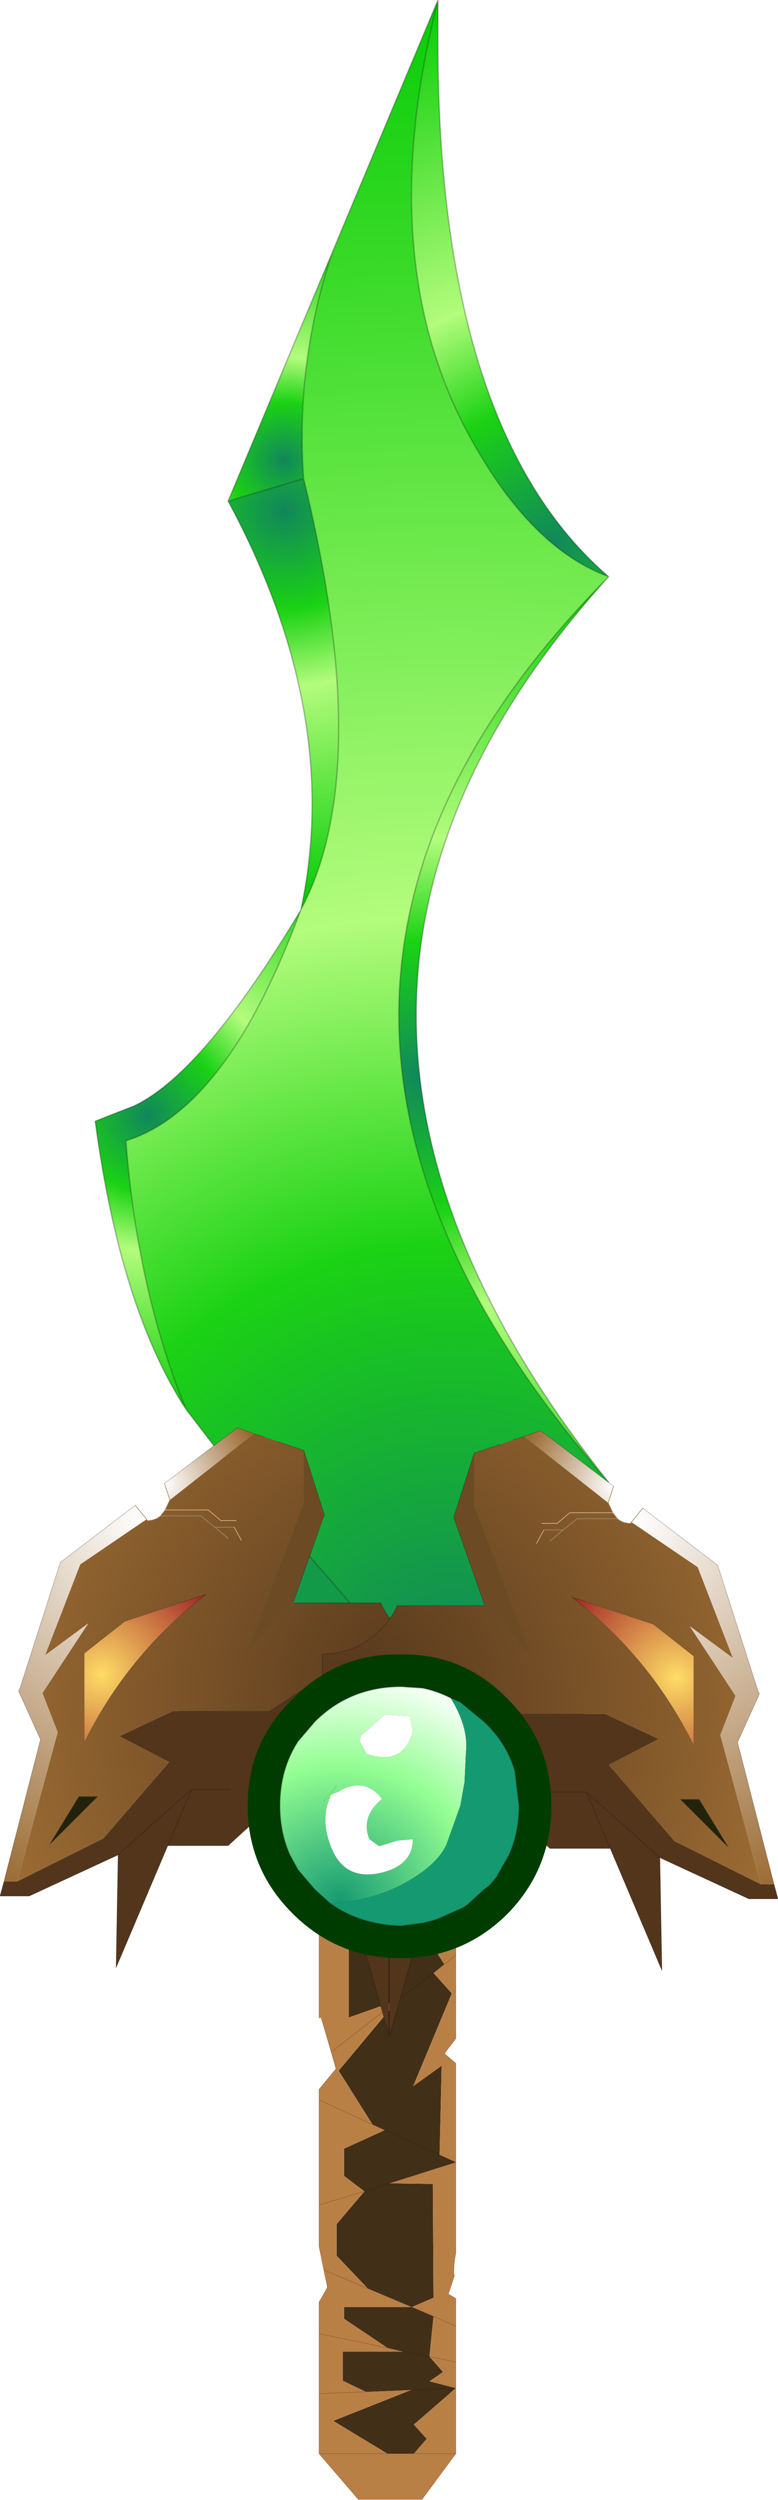 <?xml version="1.0"?>
<svg xmlns="http://www.w3.org/2000/svg" xmlns:xlink="http://www.w3.org/1999/xlink" width="27.8px" height="89.3px"><g transform="matrix(1, 0, 0, 1, -261.1, -155.3)"><use xlink:href="#object-0" width="18.35" height="61.35" transform="matrix(1, 0, 0, 1, 264.5, 155.3)"/><use xlink:href="#object-1" width="10.1" height="62.75" transform="matrix(0.484, 0, 0, 0.442, 272.5, 216.85)"/><use xlink:href="#object-2" width="34.35" height="45.7" transform="matrix(0.474, 0, 0, 0.474, 261.1, 206.3)"/><use xlink:href="#object-3" width="34.35" height="45.7" transform="matrix(-0.474, 0, 0, 0.474, 288.9, 206.4)"/><use xlink:href="#object-4" width="10.85" height="10.85" transform="matrix(1, 0, 0, 1, 269.95, 214.4)"/></g><defs><g transform="matrix(1, 0, 0, 1, -264.5, -155.3)" id="object-0"><path fill-rule="evenodd" fill="url(#gradient-R25600b0a10a50841e7ccf3fd555e9fad)" stroke="none" d="M273 164.25Q271.65 168.2 271.95 172.4L269.25 173.2L273 164.25"/><path fill-rule="evenodd" fill="url(#gradient-R25ee4a84d9c1206a2fd834c2c5e29fdf)" stroke="none" d="M271.95 172.4Q271.65 168.2 273 164.25L276.75 155.3Q274.3 164.9 278.2 171.45Q280.25 174.95 282.85 175.9Q267.85 191.05 282.85 208.25L282 209.5L277.15 216.65L270.65 209.15L268.9 207.15L267.75 205.65Q266 201.4 265.6 196.05Q269.2 194.95 271.85 187.8Q274.5 182.85 271.95 172.4"/><path fill-rule="evenodd" fill="url(#gradient-Rf1722b810f106a49da5dddf58ead1641)" stroke="none" d="M269.25 173.2L271.95 172.4Q274.5 182.85 271.85 187.8Q273.35 180.8 269.25 173.2"/><path fill-rule="evenodd" fill="url(#gradient-Rb8157caf2b931d354b9ae8a45e494e69)" stroke="none" d="M271.85 187.8Q269.2 194.95 265.6 196.05Q266 201.4 267.75 205.65Q265.4 202.05 264.5 195.35L265.9 194.8Q268.4 193.6 271.85 187.8"/><path fill-rule="evenodd" fill="#139a48" stroke="none" d="M270.65 209.15L277.15 216.65L282 209.5L282 216.65L277.15 216.65L267.5 216.65L267.5 209.15L270.65 209.15"/><path fill-rule="evenodd" fill="url(#gradient-R05565316049a3499fa43feaa99935d9a)" stroke="none" d="M282.85 208.25Q267.85 191.05 282.85 175.9Q269.1 191.05 282.85 208.25"/><path fill-rule="evenodd" fill="url(#gradient-Rfa613e44c1a050def01f0e946fc16ce6)" stroke="none" d="M282.85 175.9Q280.25 174.95 278.2 171.45Q274.3 164.9 276.75 155.3L276.75 156.8Q276.75 170.65 282.85 175.9"/><path fill="none" stroke="#000000" stroke-opacity="0.251" stroke-width="0.05" stroke-linecap="round" stroke-linejoin="round" d="M271.95 172.4Q271.65 168.2 273 164.25L269.25 173.2L271.95 172.4Q274.5 182.85 271.85 187.8Q269.2 194.95 265.6 196.05Q266 201.4 267.75 205.65L268.9 207.15L270.65 209.15L277.15 216.65L282 209.5L282.85 208.25Q267.85 191.05 282.85 175.9Q280.25 174.95 278.2 171.45Q274.3 164.9 276.75 155.3L273 164.25M276.75 155.3L276.75 156.8Q276.75 170.65 282.85 175.9Q269.1 191.05 282.85 208.25M271.85 187.8Q273.35 180.8 269.25 173.2M267.75 205.65Q265.4 202.05 264.5 195.35L265.9 194.8Q268.4 193.6 271.85 187.8"/></g><radialGradient gradientTransform="matrix(0.01, 0, 0, 0.01, 271.25, 171.75)" gradientUnits="userSpaceOnUse" spreadMethod="pad" id="gradient-R25600b0a10a50841e7ccf3fd555e9fad" cx="0" cy="0" r="819.2"><stop offset="0" stop-color="#11875b"/><stop offset="0.255" stop-color="#1bd214"/><stop offset="0.451" stop-color="#b3fc7c"/><stop offset="1" stop-color="#07cc06"/></radialGradient><radialGradient gradientTransform="matrix(0.073, 0, 0, 0.073, 277.3, 215)" gradientUnits="userSpaceOnUse" spreadMethod="pad" id="gradient-R25ee4a84d9c1206a2fd834c2c5e29fdf" cx="0" cy="0" r="819.2"><stop offset="0" stop-color="#11875b"/><stop offset="0.255" stop-color="#1bd214"/><stop offset="0.451" stop-color="#b3fc7c"/><stop offset="1" stop-color="#07cc06"/></radialGradient><radialGradient gradientTransform="matrix(0.017, 0, 0, 0.017, 271.25, 173.55)" gradientUnits="userSpaceOnUse" spreadMethod="pad" id="gradient-Rf1722b810f106a49da5dddf58ead1641" cx="0" cy="0" r="819.2"><stop offset="0" stop-color="#11875b"/><stop offset="0.255" stop-color="#1bd214"/><stop offset="0.451" stop-color="#b3fc7c"/><stop offset="1" stop-color="#07cc06"/></radialGradient><radialGradient gradientTransform="matrix(0.013, 0, 0, 0.013, 266.4, 195.15)" gradientUnits="userSpaceOnUse" spreadMethod="pad" id="gradient-Rb8157caf2b931d354b9ae8a45e494e69" cx="0" cy="0" r="819.2"><stop offset="0" stop-color="#11875b"/><stop offset="0.255" stop-color="#1bd214"/><stop offset="0.451" stop-color="#b3fc7c"/><stop offset="1" stop-color="#07cc06"/></radialGradient><radialGradient gradientTransform="matrix(0.023, 0, 0, 0.023, 276.1, 193.75)" gradientUnits="userSpaceOnUse" spreadMethod="pad" id="gradient-R05565316049a3499fa43feaa99935d9a" cx="0" cy="0" r="819.2"><stop offset="0" stop-color="#11875b"/><stop offset="0.255" stop-color="#1bd214"/><stop offset="0.451" stop-color="#b3fc7c"/><stop offset="1" stop-color="#07cc06"/></radialGradient><radialGradient gradientTransform="matrix(0.024, 0, 0, 0.024, 280.85, 174.7)" gradientUnits="userSpaceOnUse" spreadMethod="pad" id="gradient-Rfa613e44c1a050def01f0e946fc16ce6" cx="0" cy="0" r="819.2"><stop offset="0" stop-color="#11875b"/><stop offset="0.255" stop-color="#1bd214"/><stop offset="0.451" stop-color="#b3fc7c"/><stop offset="1" stop-color="#07cc06"/></radialGradient><g transform="matrix(1, 0, 0, 1, 5.05, 31.35)" id="object-1"><path fill-rule="evenodd" fill="#412f18" stroke="none" d="M1.15 -30.2L3.1 -28.25L4.85 -21.45L2.5 -16.2L1.25 -16.85L0 -17.5L1.25 -16.85L4.2 -11.85L3.4 -11.15L0.75 -8.95L-2.85 -7.55L-2.85 -17.5L0 -17.5L-3.5 -21.65L-4.1 -27.2L0 -31.35L1.15 -30.2M0.75 -8.95L3.4 -11.15L4.75 -9.5L1.9 -2L4 -3.65L3.85 3.55L5.05 4.15L0.15 5.85L3.35 5.9L3.4 15.1L1.8 15.85L3.4 16.6L3.1 19.85L4.1 21.1L3.1 21.85L5.05 22.4L1.95 25.35L2.9 26.5L1.95 27.7L0 27.7L-4 25.05L1.75 22.55L5.05 22.4L1.75 22.55L-1.6 22.7L-3.3 21.8L-3.3 19.45L1.15 19.45L3.1 19.85L1.15 19.45L0 19.15L-3.2 16.8L-3.2 15.85L1.8 15.85L-1.45 14.35L-3.75 11.7L-3.75 9.15L-1.7 6.5L-3.2 5.25L-3.2 3.05L-0.2 1.55L-1.1 1.1L-3.6 -3.25L0.75 -8.95M0.15 5.85L-1.7 6.5L0.15 5.85M3.85 3.55L-0.2 1.55L3.85 3.55"/><path fill-rule="evenodd" fill="#b98046" stroke="none" d="M3.1 -28.25L5.05 -26.3L5.05 -14.85L5.05 -12.6L5.05 -5.85L4.25 -4.7L4.25 -4.6L5.05 -3.85L5.05 4.15L5.05 11.5Q4.9 12.25 4.9 13.15L4.95 13.3L4.5 14.8L5.05 15.15L5.05 17.4L5.05 20.3L5.05 22.4L5.05 27.7L2.55 31.4L-2.15 31.4L-5.05 27.7L-5.05 22.85L-5.05 18L-5.05 15.45L-4.45 14.3L-4.45 14.15L-4.7 12.85L-5.05 10.95L-5.05 7.6L-5.05 -0.9L-5.05 -1.75L-3.8 -3.4L-4.15 -4.75L-4.9 -7.55L-5.05 -7.55L-5.05 -10.35L-5.05 -20.1L-5.05 -26.3L-4.1 -27.2L-3.5 -21.65L0 -17.5L-2.85 -17.5L-2.85 -7.55L0.75 -8.95L-3.6 -3.25L-1.1 1.1L-0.2 1.55L-3.2 3.05L-3.2 5.25L-1.7 6.5L-5.05 7.6L-1.7 6.5L-3.75 9.15L-3.75 11.7L-1.45 14.35L1.8 15.85L3.4 15.1L3.35 5.9L0.15 5.85L5.05 4.15L3.85 3.55L4 -3.65L1.9 -2L4.75 -9.5L3.4 -11.15L4.2 -11.85L1.25 -16.85L2.5 -16.2L5.05 -14.85L2.5 -16.2L4.85 -21.45L3.1 -28.25M3.4 16.6L1.8 15.85L-3.2 15.85L-3.2 16.8L0 19.15L1.15 19.45L-3.3 19.45L-3.3 21.8L-1.6 22.7L1.75 22.55L-4 25.05L0 27.7L1.95 27.7L2.9 26.5L1.95 25.35L5.05 22.4L3.1 21.85L4.1 21.1L3.1 19.85L5.05 20.3L3.1 19.85L3.4 16.6L5.05 17.4L3.4 16.6M4.2 -11.85L5.05 -12.6L4.2 -11.85M5.05 27.7L1.95 27.7L5.05 27.7M-5.05 18L0 19.15L-5.05 18M0 -17.5L-5.05 -20.1L0 -17.5M-4.7 12.85L-1.45 14.35L-4.7 12.85M-1.6 22.7L-5.05 22.85L-1.6 22.7M-1.1 1.1L-5.05 -0.9L-1.1 1.1M-4.15 -4.75L0.75 -8.95L-4.15 -4.75M-5.05 27.7L0 27.7L-5.05 27.7"/><path fill-rule="evenodd" fill="#face3a" stroke="none" d="M-4.9 -7.55L-5.05 -7.5L-5.05 -7.55L-4.9 -7.55"/><path fill="none" stroke="#4f0000" stroke-opacity="0.251" stroke-width="0.05" stroke-linecap="round" stroke-linejoin="round" d="M1.15 -30.2L3.1 -28.25L5.05 -26.3L5.05 -14.85L5.05 -12.6L5.05 -5.85L4.25 -4.7L4.25 -4.6L5.05 -3.85L5.05 4.15L5.05 11.5Q4.9 12.25 4.9 13.15L4.95 13.3L4.5 14.8L5.05 15.15L5.05 17.4L5.05 20.3L5.05 22.4L5.05 27.7L2.55 31.4L-2.15 31.4L-5.05 27.7L-5.05 22.85L-5.05 18L-5.05 15.45L-4.45 14.3L-4.45 14.15L-4.7 12.85L-5.05 10.95L-5.05 7.6L-5.05 -0.9L-5.05 -1.75L-3.8 -3.4L-4.15 -4.75L-4.9 -7.55L-5.05 -7.5L-5.05 -7.55L-5.05 -10.35L-5.05 -20.1L-5.05 -26.3L-4.1 -27.2L0 -31.35L1.15 -30.2M2.5 -16.2L5.05 -14.85M1.25 -16.85L2.5 -16.2M1.25 -16.85L0 -17.5L-5.05 -20.1M0.75 -8.95L3.4 -11.15L4.2 -11.85L5.05 -12.6M3.85 3.55L5.05 4.15L0.15 5.85L-1.7 6.5L-5.05 7.6M1.8 15.85L3.4 16.6L5.05 17.4M5.05 20.3L3.1 19.85L1.15 19.45L0 19.15L-5.05 18M1.95 27.7L5.05 27.7M1.75 22.55L5.05 22.4M-1.6 22.7L1.75 22.55M0 27.7L1.95 27.7M-1.1 1.1L-0.2 1.55L3.85 3.55M1.8 15.85L-1.45 14.35L-4.7 12.85M-5.05 22.85L-1.6 22.7M-5.05 -0.9L-1.1 1.1M0.75 -8.95L-4.15 -4.75M0 27.7L-5.05 27.7"/></g><g transform="matrix(1, 0, 0, 1, 17.15, 22.85)" id="object-2"><path fill-rule="evenodd" fill="#ffffff" stroke="none" d="M2.8 -22.15L2 -22.4L2.8 -22.15"/><path fill-rule="evenodd" fill="url(#gradient-R5c6240f5903beb2fd5f9fe6e2b782e1d)" stroke="none" d="M2 -22.4L2.8 -22.15L3.8 -21.8L5.75 -21.15L5.75 -17.2L1.45 -5.85L4.95 -9.65L11.55 -9.65Q12 -8.65 12.85 -7.8Q14.6 -6.05 17.2 -6L17.2 0.85L12.2 -2.25L9.45 -5.65L3.15 -1.5L-4.1 -1.5L-8.15 0.4L-4.4 2.35L-9.35 8.1L-15.85 11.35L-12.8 0.1L-13.95 -2.85L-10.5 -8.1L-13.75 -5.7L-11.1 -12.55L-6.1 -15.95L-6.05 -15.85Q-5.45 -15.85 -5.05 -16.2L-4.7 -16.65L-4.35 -17.4L2 -22.4M1.05 -14.35L0.5 -15.35L1.05 -14.35M0.5 -15.35L-0.95 -15.35L-2 -16.2L-5.05 -16.2L-2 -16.2L-0.95 -15.35L0.5 -15.35M0.65 -15.85L-0.5 -15.85L-1.45 -16.65L-4.7 -16.65L-1.45 -16.65L-0.5 -15.85L0.65 -15.85M-1.6 -10.3L-7.75 -8.25L-10.8 -5.85L-10.8 0.9Q-7.55 -5.75 -1.6 -10.3M-11.2 4.95L-13.4 8.55L-9.8 4.95L-11.2 4.95M0.05 -14.5L-0.95 -15.35L0.05 -14.5"/><path fill-rule="evenodd" fill="url(#gradient-R38ae2fa79691c05b6a63d6ca5001a2ba)" stroke="none" d="M-4.75 -18.65L0.75 -22.85L2 -22.4L-4.35 -17.4L-4.75 -18.65"/><path fill-rule="evenodd" fill="#6c4b24" stroke="none" d="M5.75 -21.15L7.3 -16.3L4.95 -9.65L1.45 -5.85L5.75 -17.2L5.75 -21.15"/><path fill-rule="evenodd" fill="#52351b" stroke="none" d="M17.2 0.85L17.2 1.85L12.15 6.9L12.15 22.85L9.9 14.95L2.4 6.5L0.05 8.65L-4.5 8.65L-8.4 17.85L-8.25 9.35L-14.95 12.45L-17.15 12.45L-16.85 11.35L-15.85 11.35L-9.35 8.1L-4.4 2.35L-8.15 0.4L-4.1 -1.5L3.15 -1.5L9.45 -5.65L12.2 -2.25L17.2 0.85M-4.5 8.65L-2.7 4.4L0.2 4.4L-2.7 4.4L-4.5 8.65M-2.7 4.4L-8.25 9.35L-2.7 4.4"/><path fill-rule="evenodd" fill="url(#gradient-R859f49572d0835eb5e85bcf69685364a)" stroke="none" d="M-16.85 11.35L-14.1 0.65L-15.75 -3L-15.65 -3.2L-12.6 -12.7L-6.95 -17L-6.1 -15.95L-11.1 -12.55L-13.75 -5.7L-10.5 -8.1L-13.95 -2.85L-12.8 0.1L-15.85 11.35L-16.85 11.35"/><path fill-rule="evenodd" fill="url(#gradient-Rbf79752214ba48b53bbe537cab8f5849)" stroke="none" d="M-1.6 -10.3Q-7.55 -5.75 -10.8 0.9L-10.8 -5.85L-7.75 -8.25L-1.6 -10.3"/><path fill-rule="evenodd" fill="#23230c" stroke="none" d="M-11.2 4.95L-9.8 4.95L-13.4 8.55L-11.2 4.95"/><path fill="none" stroke="#000000" stroke-opacity="0.251" stroke-width="0.05" stroke-linecap="round" stroke-linejoin="round" d="M2.8 -22.15L2 -22.4L0.75 -22.85L-4.75 -18.65M3.8 -21.8L5.75 -21.15L7.3 -16.3L4.95 -9.65L11.55 -9.65Q12 -8.65 12.85 -7.8Q14.6 -6.05 17.2 -6L17.2 0.85L17.2 1.85L12.15 6.9L12.15 22.85L9.9 14.95L2.4 6.5L0.05 8.65L-4.5 8.65L-8.4 17.85L-8.25 9.35L-14.95 12.45L-17.15 12.45L-16.85 11.35L-14.1 0.65L-15.75 -3L-15.65 -3.2L-12.6 -12.7L-6.95 -17M-1.6 -10.3Q-7.55 -5.75 -10.8 0.9L-10.8 -5.85L-7.75 -8.25L-1.6 -10.3M0.2 4.4L-2.7 4.4L-4.5 8.65M-8.25 9.35L-2.7 4.4M-11.2 4.95L-9.8 4.95L-13.4 8.55L-11.2 4.95"/><path fill="none" stroke="#a48c66" stroke-width="0.05" stroke-linecap="round" stroke-linejoin="round" d="M-4.75 -18.65L-4.35 -17.4L-4.7 -16.65L-5.05 -16.2Q-5.45 -15.85 -6.05 -15.85L-6.1 -15.95L-6.95 -17M-5.05 -16.2L-2 -16.2L-0.95 -15.35L0.5 -15.35M-0.95 -15.35L0.05 -14.5"/><path fill="none" stroke="#dcb996" stroke-width="0.05" stroke-linecap="round" stroke-linejoin="round" d="M0.5 -15.35L1.05 -14.35M-4.7 -16.65L-1.45 -16.65L-0.5 -15.85L0.65 -15.85"/></g><radialGradient gradientTransform="matrix(0.042, 0, 0, 0.042, 15.75, -2.05)" gradientUnits="userSpaceOnUse" spreadMethod="pad" id="gradient-R5c6240f5903beb2fd5f9fe6e2b782e1d" cx="0" cy="0" r="819.2"><stop offset="0" stop-color="#52351b"/><stop offset="1" stop-color="#9b6b33"/></radialGradient><radialGradient gradientTransform="matrix(0.009, 0, 0, 0.009, -4.75, -18.65)" gradientUnits="userSpaceOnUse" spreadMethod="pad" id="gradient-R38ae2fa79691c05b6a63d6ca5001a2ba" cx="0" cy="0" r="819.2"><stop offset="0" stop-color="#ffffff"/><stop offset="1" stop-color="#9b6b33"/></radialGradient><radialGradient gradientTransform="matrix(0.036, 0, 0, 0.036, -6.1, -15.95)" gradientUnits="userSpaceOnUse" spreadMethod="pad" id="gradient-R859f49572d0835eb5e85bcf69685364a" cx="0" cy="0" r="819.2"><stop offset="0" stop-color="#ffffff"/><stop offset="1" stop-color="#9b6b33"/></radialGradient><radialGradient gradientTransform="matrix(0.012, 0, 0, 0.012, -9.5, -4.25)" gradientUnits="userSpaceOnUse" spreadMethod="pad" id="gradient-Rbf79752214ba48b53bbe537cab8f5849" cx="0" cy="0" r="819.2"><stop offset="0" stop-color="#ffdc66"/><stop offset="1" stop-color="#a22626"/></radialGradient><g transform="matrix(1, 0, 0, 1, 17.15, 22.85)" id="object-3"><path fill-rule="evenodd" fill="#ffffff" stroke="none" d="M2.8 -22.15L2 -22.4L2.8 -22.15"/><path fill-rule="evenodd" fill="url(#gradient-R5c6240f5903beb2fd5f9fe6e2b782e1d)" stroke="none" d="M2 -22.4L2.8 -22.15L3.8 -21.8L5.75 -21.15L5.75 -17.2L1.45 -5.85L4.95 -9.65L11.55 -9.65Q12 -8.65 12.85 -7.8Q14.6 -6.05 17.2 -6L17.2 0.85L12.2 -2.25L9.45 -5.65L3.15 -1.5L-4.1 -1.5L-8.15 0.4L-4.4 2.35L-9.35 8.1L-15.85 11.35L-12.8 0.1L-13.95 -2.85L-10.5 -8.1L-13.75 -5.7L-11.1 -12.55L-6.1 -15.95L-6.05 -15.85Q-5.45 -15.85 -5.05 -16.2L-4.7 -16.65L-4.35 -17.4L2 -22.4M1.05 -14.35L0.5 -15.35L1.05 -14.35M0.5 -15.35L-0.95 -15.35L-2 -16.2L-5.05 -16.2L-2 -16.2L-0.95 -15.35L0.5 -15.35M0.65 -15.85L-0.5 -15.85L-1.45 -16.65L-4.7 -16.65L-1.45 -16.65L-0.5 -15.85L0.65 -15.85M-1.6 -10.3L-7.75 -8.25L-10.8 -5.85L-10.8 0.9Q-7.55 -5.75 -1.6 -10.3M-11.2 4.95L-13.4 8.55L-9.8 4.95L-11.2 4.95M0.05 -14.5L-0.95 -15.35L0.05 -14.5"/><path fill-rule="evenodd" fill="url(#gradient-R38ae2fa79691c05b6a63d6ca5001a2ba)" stroke="none" d="M-4.75 -18.65L0.75 -22.85L2 -22.4L-4.35 -17.4L-4.75 -18.65"/><path fill-rule="evenodd" fill="#6c4b24" stroke="none" d="M5.75 -21.15L7.3 -16.3L4.95 -9.65L1.45 -5.85L5.75 -17.2L5.75 -21.15"/><path fill-rule="evenodd" fill="#52351b" stroke="none" d="M17.2 0.85L17.2 1.85L12.15 6.9L12.15 22.85L9.9 14.95L2.4 6.5L0.05 8.65L-4.5 8.65L-8.4 17.85L-8.25 9.35L-14.95 12.45L-17.15 12.45L-16.85 11.35L-15.85 11.35L-9.35 8.1L-4.4 2.35L-8.15 0.4L-4.1 -1.5L3.15 -1.5L9.45 -5.65L12.2 -2.25L17.2 0.85M-4.5 8.65L-2.7 4.4L0.2 4.4L-2.7 4.4L-4.5 8.65M-2.7 4.4L-8.25 9.35L-2.7 4.4"/><path fill-rule="evenodd" fill="url(#gradient-R859f49572d0835eb5e85bcf69685364a)" stroke="none" d="M-16.85 11.35L-14.1 0.65L-15.75 -3L-15.65 -3.2L-12.6 -12.7L-6.95 -17L-6.1 -15.95L-11.1 -12.55L-13.75 -5.7L-10.5 -8.1L-13.95 -2.85L-12.8 0.1L-15.85 11.35L-16.85 11.35"/><path fill-rule="evenodd" fill="url(#gradient-Rbf79752214ba48b53bbe537cab8f5849)" stroke="none" d="M-1.6 -10.3Q-7.55 -5.75 -10.8 0.9L-10.8 -5.85L-7.75 -8.25L-1.6 -10.3"/><path fill-rule="evenodd" fill="#23230c" stroke="none" d="M-11.2 4.95L-9.8 4.95L-13.4 8.55L-11.2 4.95"/><path fill="none" stroke="#000000" stroke-opacity="0.251" stroke-width="0.05" stroke-linecap="round" stroke-linejoin="round" d="M2.8 -22.15L2 -22.4L0.75 -22.85L-4.75 -18.65M3.8 -21.8L5.75 -21.15L7.3 -16.3L4.95 -9.65L11.55 -9.65Q12 -8.65 12.85 -7.8Q14.6 -6.05 17.2 -6L17.2 0.85L17.2 1.85L12.15 6.9L12.15 22.85L9.9 14.95L2.4 6.5L0.05 8.65L-4.5 8.65L-8.4 17.85L-8.25 9.35L-14.95 12.45L-17.15 12.45L-16.85 11.35L-14.1 0.65L-15.75 -3L-15.65 -3.2L-12.6 -12.7L-6.95 -17M-1.6 -10.3Q-7.55 -5.75 -10.8 0.9L-10.8 -5.85L-7.75 -8.25L-1.6 -10.3M0.2 4.4L-2.7 4.4L-4.5 8.65M-8.25 9.35L-2.7 4.4M-11.2 4.95L-9.8 4.95L-13.4 8.55L-11.2 4.95"/><path fill="none" stroke="#a48c66" stroke-width="0.05" stroke-linecap="round" stroke-linejoin="round" d="M-4.75 -18.65L-4.35 -17.4L-4.7 -16.65L-5.05 -16.2Q-5.45 -15.85 -6.05 -15.85L-6.1 -15.95L-6.95 -17M-5.05 -16.2L-2 -16.2L-0.95 -15.35L0.5 -15.35M-0.95 -15.35L0.05 -14.5"/><path fill="none" stroke="#dcb996" stroke-width="0.05" stroke-linecap="round" stroke-linejoin="round" d="M0.5 -15.35L1.05 -14.35M-4.7 -16.65L-1.45 -16.65L-0.5 -15.85L0.65 -15.85"/></g><radialGradient gradientTransform="matrix(0.042, 0, 0, 0.042, 15.75, -2.05)" gradientUnits="userSpaceOnUse" spreadMethod="pad" id="gradient-R5c6240f5903beb2fd5f9fe6e2b782e1d" cx="0" cy="0" r="819.2"><stop offset="0" stop-color="#52351b"/><stop offset="1" stop-color="#9b6b33"/></radialGradient><radialGradient gradientTransform="matrix(0.009, 0, 0, 0.009, -4.75, -18.65)" gradientUnits="userSpaceOnUse" spreadMethod="pad" id="gradient-R38ae2fa79691c05b6a63d6ca5001a2ba" cx="0" cy="0" r="819.2"><stop offset="0" stop-color="#ffffff"/><stop offset="1" stop-color="#9b6b33"/></radialGradient><radialGradient gradientTransform="matrix(0.036, 0, 0, 0.036, -6.1, -15.95)" gradientUnits="userSpaceOnUse" spreadMethod="pad" id="gradient-R859f49572d0835eb5e85bcf69685364a" cx="0" cy="0" r="819.2"><stop offset="0" stop-color="#ffffff"/><stop offset="1" stop-color="#9b6b33"/></radialGradient><radialGradient gradientTransform="matrix(0.012, 0, 0, 0.012, -9.5, -4.25)" gradientUnits="userSpaceOnUse" spreadMethod="pad" id="gradient-Rbf79752214ba48b53bbe537cab8f5849" cx="0" cy="0" r="819.2"><stop offset="0" stop-color="#ffdc66"/><stop offset="1" stop-color="#a22626"/></radialGradient><g transform="matrix(1, 0, 0, 1, -269.95, -214.4)" id="object-4"><path fill-rule="evenodd" fill="#003c00" stroke="none" d="M269.95 219.8Q269.95 217.55 271.55 216Q273.15 214.35 275.4 214.4Q277.65 214.35 279.25 216Q280.8 217.55 280.8 219.8Q280.8 222.05 279.25 223.65Q277.65 225.25 275.4 225.25Q273.15 225.25 271.55 223.65Q269.95 222.05 269.95 219.8"/><path fill-rule="evenodd" fill="url(#gradient-Reeb4b2074656f51130ae36253a03a3bd)" stroke="none" d="M272.9 223.3L272.35 222.8L271.75 222.1L271.45 221.55Q271.1 220.75 271.1 219.8Q271.1 218.5 271.75 217.5L272.35 216.8Q273.55 215.6 275.3 215.55L275.4 215.55L275.45 215.55L276.2 215.6Q276.7 215.7 277.2 215.95Q277.85 217 277.75 217.9L277.7 218.95L277.55 219.8L277.05 221.2Q276.7 221.95 275.5 222.6Q274.35 223.2 272.9 223.3M274.85 216.55L274 217.3L273.95 217.5L274.2 217.95Q275.5 218.4 275.85 217.15L275.75 216.6L274.85 216.55M272.9 219.45L273.15 219.05L272.65 219.65L272.9 219.45L272.9 219.5Q272.55 220.25 272.9 221.2Q273.4 222.6 274.9 222.15Q275.85 221.85 275.85 221L275.3 221.05L274.65 221.25L274.3 221Q274 220.25 274.65 219.65L274.75 219.55Q274.1 218.75 273.2 219.3L272.95 219.4L272.9 219.45"/><path fill-rule="evenodd" fill="#159971" stroke="none" d="M277.2 215.95L277.55 216.1L278.4 216.8Q279.2 217.55 279.5 218.55L279.65 219.8Q279.65 220.75 279.3 221.55L278.85 222.35L278.6 222.65L278.4 222.8L277.8 223.35L277.65 223.45L276.75 223.85L276.6 223.9L276.2 224L275.45 224.1L275.4 224.1Q273.95 224.05 272.9 223.3Q274.35 223.2 275.5 222.6Q276.7 221.95 277.05 221.2L277.55 219.8L277.7 218.95L277.75 217.9Q277.85 217 277.2 215.95"/><path fill-rule="evenodd" fill="#ffffff" stroke="none" d="M274.85 216.55L275.75 216.6L275.85 217.15Q275.5 218.4 274.2 217.95L273.95 217.5L274 217.3L274.85 216.55M272.9 219.45L272.95 219.4L273.2 219.3Q274.1 218.75 274.75 219.55L274.65 219.65Q274 220.25 274.3 221L274.65 221.25L275.3 221.05L275.85 221Q275.85 221.85 274.9 222.15Q273.4 222.6 272.9 221.2Q272.55 220.25 272.9 219.5L272.9 219.45"/><path fill-rule="evenodd" fill="#7ceb8c" stroke="none" d="M272.9 219.45L272.65 219.65L273.15 219.05L272.9 219.45"/><path fill="none" stroke="#000000" stroke-opacity="0.243" stroke-width="0.05" stroke-linecap="round" stroke-linejoin="round" d="M272.9 223.3L272.35 222.8L271.75 222.1L271.45 221.55Q271.1 220.75 271.1 219.8Q271.1 218.5 271.75 217.5L272.35 216.8Q273.55 215.6 275.3 215.55L275.4 215.55L275.45 215.55L276.2 215.6Q276.7 215.7 277.2 215.95L277.55 216.1L278.4 216.8Q279.2 217.55 279.5 218.55L279.65 219.8Q279.65 220.75 279.3 221.55L278.85 222.35L278.6 222.65L278.4 222.8L277.8 223.35L277.65 223.45L276.75 223.85L276.6 223.9L276.2 224L275.45 224.1L275.4 224.1Q273.95 224.05 272.9 223.3"/></g><radialGradient gradientTransform="matrix(0.01, 0, 0, 0.01, 273.25, 223.3)" gradientUnits="userSpaceOnUse" spreadMethod="pad" id="gradient-Reeb4b2074656f51130ae36253a03a3bd" cx="0" cy="0" r="819.2"><stop offset="0" stop-color="#159971"/><stop offset="0.604" stop-color="#93fe92"/><stop offset="0.988" stop-color="#f2fff2"/></radialGradient></defs></svg>
